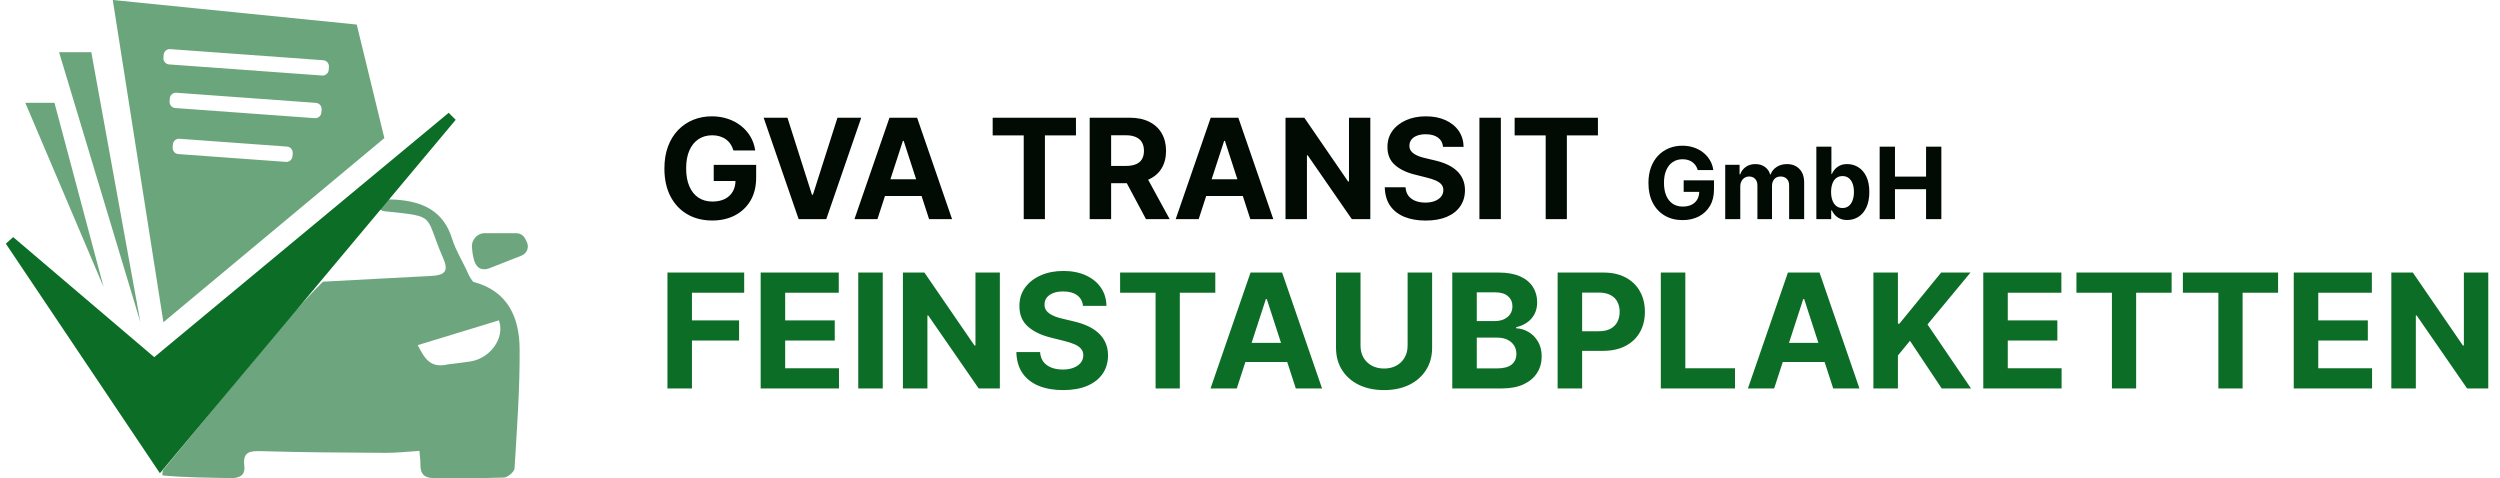 <svg width="251" height="48" viewBox="0 0 251 48" fill="none" xmlns="http://www.w3.org/2000/svg">
<path d="M170.455 17.078C170.405 16.905 170.335 16.753 170.245 16.62C170.155 16.485 170.045 16.371 169.915 16.279C169.787 16.184 169.64 16.112 169.474 16.062C169.311 16.013 169.13 15.988 168.931 15.988C168.559 15.988 168.233 16.08 167.951 16.265C167.672 16.45 167.454 16.718 167.298 17.071C167.141 17.421 167.063 17.85 167.063 18.357C167.063 18.863 167.14 19.294 167.294 19.649C167.448 20.004 167.666 20.275 167.947 20.462C168.229 20.647 168.562 20.739 168.945 20.739C169.293 20.739 169.59 20.678 169.837 20.555C170.085 20.429 170.275 20.253 170.405 20.026C170.537 19.798 170.604 19.53 170.604 19.22L170.916 19.266H169.041V18.108H172.085V19.024C172.085 19.663 171.95 20.213 171.68 20.672C171.41 21.129 171.038 21.482 170.565 21.73C170.091 21.976 169.549 22.099 168.938 22.099C168.256 22.099 167.657 21.949 167.141 21.648C166.625 21.345 166.223 20.916 165.934 20.359C165.647 19.801 165.504 19.138 165.504 18.371C165.504 17.781 165.589 17.256 165.76 16.794C165.933 16.33 166.174 15.937 166.484 15.615C166.795 15.293 167.156 15.048 167.567 14.88C167.979 14.712 168.426 14.628 168.906 14.628C169.318 14.628 169.702 14.688 170.057 14.809C170.412 14.927 170.727 15.095 171.001 15.313C171.278 15.531 171.504 15.79 171.68 16.091C171.855 16.389 171.967 16.718 172.017 17.078H170.455ZM173.211 22V16.546H174.653V17.508H174.717C174.83 17.188 175.02 16.936 175.285 16.751C175.55 16.567 175.867 16.474 176.237 16.474C176.611 16.474 176.929 16.568 177.192 16.755C177.455 16.94 177.63 17.191 177.718 17.508H177.774C177.886 17.195 178.087 16.945 178.378 16.759C178.672 16.569 179.018 16.474 179.419 16.474C179.927 16.474 180.341 16.637 180.658 16.961C180.977 17.283 181.137 17.74 181.137 18.332V22H179.628V18.63C179.628 18.327 179.548 18.1 179.387 17.948C179.226 17.797 179.024 17.721 178.783 17.721C178.508 17.721 178.294 17.808 178.14 17.984C177.986 18.157 177.909 18.385 177.909 18.669V22H176.443V18.598C176.443 18.331 176.366 18.117 176.212 17.959C176.06 17.8 175.86 17.721 175.612 17.721C175.444 17.721 175.292 17.764 175.157 17.849C175.025 17.932 174.919 18.049 174.841 18.2C174.763 18.349 174.724 18.525 174.724 18.726V22H173.211ZM182.361 22V14.727H183.873V17.462H183.92C183.986 17.315 184.082 17.166 184.207 17.014C184.335 16.86 184.501 16.733 184.704 16.631C184.91 16.526 185.166 16.474 185.471 16.474C185.869 16.474 186.236 16.579 186.572 16.787C186.908 16.993 187.177 17.304 187.378 17.721C187.58 18.135 187.68 18.655 187.68 19.28C187.68 19.888 187.582 20.402 187.385 20.821C187.191 21.238 186.926 21.554 186.59 21.769C186.256 21.982 185.882 22.089 185.468 22.089C185.174 22.089 184.925 22.04 184.719 21.943C184.515 21.846 184.348 21.724 184.218 21.577C184.088 21.428 183.988 21.278 183.92 21.126H183.852V22H182.361ZM183.841 19.273C183.841 19.597 183.886 19.88 183.976 20.121C184.066 20.363 184.197 20.551 184.367 20.686C184.537 20.819 184.745 20.885 184.988 20.885C185.235 20.885 185.443 20.817 185.613 20.683C185.784 20.545 185.913 20.356 186.001 20.114C186.09 19.87 186.135 19.59 186.135 19.273C186.135 18.958 186.092 18.681 186.004 18.442C185.916 18.203 185.787 18.016 185.617 17.881C185.447 17.746 185.237 17.678 184.988 17.678C184.742 17.678 184.534 17.743 184.363 17.874C184.195 18.004 184.066 18.188 183.976 18.428C183.886 18.667 183.841 18.948 183.841 19.273ZM188.718 22V14.727H190.256V17.728H193.377V14.727H194.911V22H193.377V18.996H190.256V22H188.718Z" fill="#010B04"/>
<path d="M73.636 15.109C73.567 14.867 73.469 14.654 73.343 14.468C73.217 14.279 73.063 14.12 72.881 13.991C72.702 13.858 72.496 13.757 72.264 13.688C72.035 13.618 71.782 13.583 71.504 13.583C70.983 13.583 70.526 13.712 70.131 13.971C69.74 14.229 69.435 14.606 69.217 15.099C68.998 15.59 68.888 16.19 68.888 16.899C68.888 17.608 68.996 18.212 69.212 18.709C69.427 19.206 69.732 19.585 70.126 19.847C70.521 20.106 70.987 20.235 71.523 20.235C72.011 20.235 72.427 20.149 72.771 19.977C73.119 19.801 73.385 19.554 73.567 19.236C73.752 18.918 73.845 18.541 73.845 18.107L74.283 18.172H71.658V16.551H75.918V17.834C75.918 18.729 75.729 19.498 75.352 20.141C74.974 20.78 74.453 21.274 73.79 21.622C73.128 21.967 72.369 22.139 71.513 22.139C70.559 22.139 69.72 21.929 68.998 21.508C68.275 21.084 67.712 20.482 67.308 19.703C66.906 18.921 66.706 17.993 66.706 16.919C66.706 16.094 66.825 15.358 67.064 14.712C67.306 14.062 67.644 13.512 68.078 13.061C68.512 12.61 69.018 12.267 69.594 12.032C70.171 11.797 70.796 11.679 71.469 11.679C72.046 11.679 72.582 11.764 73.079 11.932C73.577 12.098 74.017 12.334 74.402 12.639C74.79 12.943 75.106 13.306 75.352 13.727C75.597 14.145 75.754 14.606 75.824 15.109H73.636ZM79.06 11.818L81.521 19.554H81.616L84.082 11.818H86.468L82.958 22H80.184L76.669 11.818H79.06ZM88.095 22H85.788L89.303 11.818H92.077L95.587 22H93.28L90.73 14.145H90.65L88.095 22ZM87.951 17.998H93.4V19.678H87.951V17.998ZM99.665 13.593V11.818H108.027V13.593H104.91V22H102.782V13.593H99.665ZM109.404 22V11.818H113.422C114.19 11.818 114.847 11.956 115.39 12.231C115.937 12.503 116.353 12.889 116.638 13.389C116.926 13.886 117.071 14.471 117.071 15.144C117.071 15.82 116.925 16.402 116.633 16.889C116.342 17.373 115.919 17.744 115.365 18.003C114.815 18.261 114.149 18.391 113.367 18.391H110.677V16.66H113.019C113.43 16.66 113.771 16.604 114.043 16.491C114.315 16.379 114.517 16.21 114.65 15.984C114.785 15.759 114.853 15.479 114.853 15.144C114.853 14.806 114.785 14.521 114.65 14.289C114.517 14.057 114.313 13.881 114.038 13.762C113.766 13.639 113.423 13.578 113.009 13.578H111.557V22H109.404ZM114.903 17.366L117.434 22H115.057L112.581 17.366H114.903ZM120.347 22H118.04L121.555 11.818H124.329L127.839 22H125.532L122.982 14.145H122.902L120.347 22ZM120.203 17.998H125.652V19.678H120.203V17.998ZM137.581 11.818V22H135.722L131.292 15.592H131.217V22H129.065V11.818H130.954L135.349 18.222H135.438V11.818H137.581ZM144.883 14.746C144.843 14.345 144.673 14.034 144.371 13.812C144.069 13.59 143.66 13.479 143.143 13.479C142.792 13.479 142.495 13.528 142.253 13.628C142.011 13.724 141.825 13.858 141.696 14.03C141.57 14.203 141.507 14.398 141.507 14.617C141.501 14.8 141.539 14.959 141.622 15.095C141.708 15.23 141.825 15.348 141.975 15.447C142.124 15.544 142.296 15.628 142.492 15.701C142.687 15.771 142.896 15.83 143.118 15.88L144.033 16.099C144.477 16.198 144.885 16.331 145.256 16.496C145.627 16.662 145.949 16.866 146.22 17.108C146.492 17.35 146.703 17.635 146.852 17.963C147.004 18.291 147.082 18.667 147.085 19.092C147.082 19.715 146.923 20.255 146.608 20.712C146.297 21.166 145.846 21.519 145.256 21.771C144.669 22.02 143.962 22.144 143.133 22.144C142.311 22.144 141.595 22.018 140.985 21.766C140.379 21.514 139.905 21.142 139.563 20.648C139.225 20.151 139.048 19.536 139.031 18.803H141.115C141.138 19.145 141.235 19.43 141.408 19.658C141.584 19.884 141.817 20.055 142.109 20.171C142.404 20.283 142.737 20.34 143.108 20.34C143.473 20.34 143.789 20.287 144.058 20.18C144.329 20.074 144.54 19.927 144.689 19.738C144.838 19.549 144.913 19.332 144.913 19.087C144.913 18.858 144.845 18.666 144.709 18.51C144.576 18.354 144.381 18.222 144.122 18.112C143.867 18.003 143.554 17.903 143.183 17.814L142.074 17.535C141.216 17.327 140.538 17 140.041 16.556C139.544 16.112 139.297 15.514 139.3 14.761C139.297 14.145 139.461 13.606 139.792 13.146C140.127 12.685 140.586 12.325 141.169 12.067C141.753 11.808 142.415 11.679 143.158 11.679C143.914 11.679 144.573 11.808 145.137 12.067C145.703 12.325 146.144 12.685 146.459 13.146C146.774 13.606 146.936 14.14 146.946 14.746H144.883ZM150.686 11.818V22H148.533V11.818H150.686ZM152.069 13.593V11.818H160.432V13.593H157.314V22H155.187V13.593H152.069Z" fill="#010B04"/>
<path d="M67.011 39V27.364H74.716V29.392H69.472V32.165H74.204V34.193H69.472V39H67.011ZM76.371 39V27.364H84.212V29.392H78.831V32.165H83.808V34.193H78.831V36.972H84.234V39H76.371ZM88.628 27.364V39H86.168V27.364H88.628ZM100.385 27.364V39H98.26L93.197 31.676H93.112V39H90.652V27.364H92.811L97.834 34.682H97.936V27.364H100.385ZM108.73 30.71C108.685 30.252 108.49 29.896 108.145 29.642C107.8 29.388 107.332 29.261 106.741 29.261C106.34 29.261 106.001 29.318 105.724 29.432C105.448 29.542 105.236 29.695 105.088 29.892C104.944 30.089 104.872 30.312 104.872 30.562C104.865 30.771 104.908 30.953 105.003 31.108C105.101 31.263 105.236 31.398 105.406 31.511C105.577 31.621 105.774 31.718 105.997 31.801C106.221 31.881 106.459 31.949 106.713 32.006L107.759 32.256C108.266 32.369 108.732 32.521 109.156 32.71C109.58 32.9 109.948 33.133 110.259 33.409C110.569 33.686 110.81 34.011 110.98 34.386C111.154 34.761 111.243 35.191 111.247 35.676C111.243 36.388 111.062 37.006 110.702 37.528C110.346 38.047 109.83 38.451 109.156 38.739C108.486 39.023 107.677 39.165 106.73 39.165C105.791 39.165 104.973 39.021 104.276 38.733C103.582 38.445 103.041 38.019 102.651 37.455C102.264 36.886 102.062 36.184 102.043 35.347H104.423C104.45 35.737 104.562 36.062 104.759 36.324C104.959 36.581 105.226 36.776 105.56 36.909C105.897 37.038 106.277 37.102 106.702 37.102C107.118 37.102 107.48 37.042 107.787 36.92C108.098 36.799 108.338 36.631 108.509 36.415C108.679 36.199 108.764 35.951 108.764 35.67C108.764 35.409 108.687 35.189 108.531 35.011C108.38 34.833 108.156 34.682 107.861 34.557C107.569 34.432 107.211 34.318 106.787 34.216L105.52 33.898C104.539 33.659 103.764 33.286 103.196 32.778C102.628 32.271 102.346 31.587 102.349 30.727C102.346 30.023 102.533 29.407 102.912 28.881C103.295 28.354 103.819 27.943 104.486 27.648C105.152 27.352 105.91 27.204 106.759 27.204C107.622 27.204 108.376 27.352 109.02 27.648C109.668 27.943 110.171 28.354 110.531 28.881C110.891 29.407 111.077 30.017 111.088 30.71H108.73ZM112.459 29.392V27.364H122.016V29.392H118.453V39H116.021V29.392H112.459ZM124.173 39H121.537L125.554 27.364H128.724L132.736 39H130.099L127.185 30.023H127.094L124.173 39ZM124.009 34.426H130.236V36.347H124.009V34.426ZM141.324 27.364H143.784V34.92C143.784 35.769 143.581 36.511 143.176 37.148C142.775 37.784 142.212 38.28 141.489 38.636C140.765 38.989 139.922 39.165 138.96 39.165C137.994 39.165 137.15 38.989 136.426 38.636C135.703 38.28 135.14 37.784 134.739 37.148C134.337 36.511 134.136 35.769 134.136 34.92V27.364H136.597V34.71C136.597 35.153 136.693 35.547 136.886 35.892C137.083 36.237 137.36 36.508 137.716 36.705C138.072 36.901 138.487 37 138.96 37C139.438 37 139.852 36.901 140.205 36.705C140.561 36.508 140.835 36.237 141.028 35.892C141.225 35.547 141.324 35.153 141.324 34.71V27.364ZM145.808 39V27.364H150.467C151.323 27.364 152.037 27.491 152.609 27.744C153.181 27.998 153.611 28.35 153.899 28.801C154.187 29.248 154.331 29.763 154.331 30.347C154.331 30.801 154.24 31.201 154.058 31.546C153.876 31.886 153.626 32.167 153.308 32.386C152.994 32.602 152.634 32.756 152.229 32.847V32.96C152.672 32.979 153.087 33.104 153.473 33.335C153.863 33.566 154.179 33.89 154.422 34.307C154.664 34.72 154.786 35.212 154.786 35.784C154.786 36.401 154.632 36.953 154.325 37.438C154.022 37.919 153.573 38.299 152.979 38.58C152.384 38.86 151.651 39 150.78 39H145.808ZM148.268 36.989H150.274C150.96 36.989 151.46 36.858 151.774 36.597C152.089 36.331 152.246 35.979 152.246 35.54C152.246 35.218 152.168 34.934 152.013 34.688C151.857 34.441 151.636 34.248 151.348 34.108C151.064 33.968 150.725 33.898 150.331 33.898H148.268V36.989ZM148.268 32.233H150.092C150.429 32.233 150.729 32.174 150.99 32.057C151.255 31.936 151.464 31.765 151.615 31.546C151.77 31.326 151.848 31.062 151.848 30.756C151.848 30.335 151.698 29.996 151.399 29.739C151.104 29.481 150.683 29.352 150.138 29.352H148.268V32.233ZM156.386 39V27.364H160.977C161.86 27.364 162.612 27.532 163.233 27.869C163.854 28.203 164.328 28.667 164.653 29.261C164.983 29.852 165.148 30.534 165.148 31.307C165.148 32.08 164.981 32.761 164.648 33.352C164.314 33.943 163.831 34.403 163.199 34.733C162.57 35.062 161.809 35.227 160.915 35.227H157.989V33.256H160.517C160.991 33.256 161.381 33.174 161.688 33.011C161.998 32.845 162.229 32.615 162.381 32.324C162.536 32.028 162.614 31.689 162.614 31.307C162.614 30.921 162.536 30.583 162.381 30.296C162.229 30.004 161.998 29.778 161.688 29.619C161.377 29.456 160.983 29.375 160.506 29.375H158.847V39H156.386ZM166.746 39V27.364H169.206V36.972H174.195V39H166.746ZM178.126 39H175.49L179.507 27.364H182.678L186.689 39H184.053L181.138 30.023H181.047L178.126 39ZM177.962 34.426H184.189V36.347H177.962V34.426ZM188.089 39V27.364H190.55V32.494H190.703L194.891 27.364H197.839L193.521 32.574L197.891 39H194.947L191.76 34.216L190.55 35.693V39H188.089ZM199.121 39V27.364H206.962V29.392H201.581V32.165H206.558V34.193H201.581V36.972H206.984V39H199.121ZM208.474 29.392V27.364H218.031V29.392H214.469V39H212.037V29.392H208.474ZM219.162 29.392V27.364H228.719V29.392H225.156V39H222.724V29.392H219.162ZM230.293 39V27.364H238.134V29.392H232.753V32.165H237.73V34.193H232.753V36.972H238.156V39H230.293ZM249.822 27.364V39H247.697L242.635 31.676H242.55V39H240.089V27.364H242.249L247.271 34.682H247.374V27.364H249.822Z" fill="#0C6D26"/>
<path d="M38.989 20.014C39.242 20.024 39.495 20.027 39.747 20.045C42.42 20.232 44.528 21.154 45.4 23.999C45.753 25.15 46.439 26.198 47.007 27.484C47.193 27.881 47.347 28.087 47.502 28.293C50.998 29.203 52.153 31.877 52.172 35.053C52.197 39.044 51.903 43.04 51.66 47.029C51.639 47.37 50.974 47.934 50.592 47.948C48.234 48.033 45.871 47.986 43.51 47.995C42.611 47.998 42.194 47.572 42.211 46.673C42.219 46.273 42.156 45.872 42.11 45.269C40.929 45.342 39.822 45.473 38.716 45.467C34.564 45.444 30.41 45.419 26.26 45.297C25.09 45.263 24.356 45.338 24.528 46.779C24.639 47.713 24.052 48.017 23.181 48C20.925 47.957 18.668 47.951 16.314 47.733C16.284 47.398 16.326 47.241 16.42 47.127C20.486 42.204 24.543 37.275 28.634 32.373C29.797 30.98 31.062 29.671 32.415 28.282C36.121 28.066 39.693 27.906 43.264 27.707C44.741 27.625 45.057 27.197 44.476 25.874C42.569 21.529 43.949 21.765 38.675 21.216C38.474 21.196 38.279 21.125 38.084 20.985C38.388 20.599 38.688 20.306 38.989 20.014ZM44.983 36.581C45.744 36.483 46.508 36.405 47.265 36.283C49.218 35.967 50.723 33.931 50.092 32.162C47.412 32.98 44.722 33.801 41.942 34.65C42.628 36.006 43.213 37.004 44.983 36.581Z" fill="#6DA67E"/>
<path d="M16.097 46.679L1 24.187L15.481 36.512L45.368 11.709L16.097 46.679Z" fill="#0C6D26" stroke="#0C6D26"/>
<path d="M49.065 26.959C47.696 27.381 47.479 26.001 47.38 24.791C47.325 24.111 47.922 23.416 48.604 23.416H51.837C52.215 23.416 52.562 23.63 52.731 23.969L52.89 24.287C53.153 24.812 52.908 25.45 52.361 25.665L49.065 26.959Z" fill="#6DA67E"/>
<path fill-rule="evenodd" clip-rule="evenodd" d="M38.59 13.865L16.406 32.351L11.322 0L35.817 2.465L38.59 13.865ZM14.095 32.351L5.93 5.238H9.165L14.095 32.351ZM2.541 10.322L10.398 28.808L5.468 10.322H2.541ZM16.43 5.501C16.455 5.162 16.75 4.907 17.089 4.931L32.454 6.047C32.794 6.072 33.049 6.367 33.024 6.706L33.002 7.013C32.977 7.353 32.682 7.608 32.343 7.583L16.978 6.468C16.638 6.443 16.383 6.148 16.408 5.809L16.43 5.501ZM17.048 9.881C17.073 9.541 17.368 9.286 17.707 9.311L31.72 10.328C32.059 10.353 32.314 10.648 32.29 10.987L32.267 11.294C32.243 11.634 31.948 11.889 31.608 11.864L17.596 10.847C17.256 10.822 17.001 10.527 17.026 10.188L17.048 9.881ZM18.015 13.932C17.676 13.908 17.381 14.163 17.356 14.502L17.334 14.809C17.309 15.149 17.564 15.444 17.904 15.469L28.708 16.253C29.047 16.278 29.342 16.023 29.367 15.683L29.389 15.376C29.414 15.036 29.159 14.741 28.819 14.717L18.015 13.932Z" fill="#6BA57C"/>
</svg>
